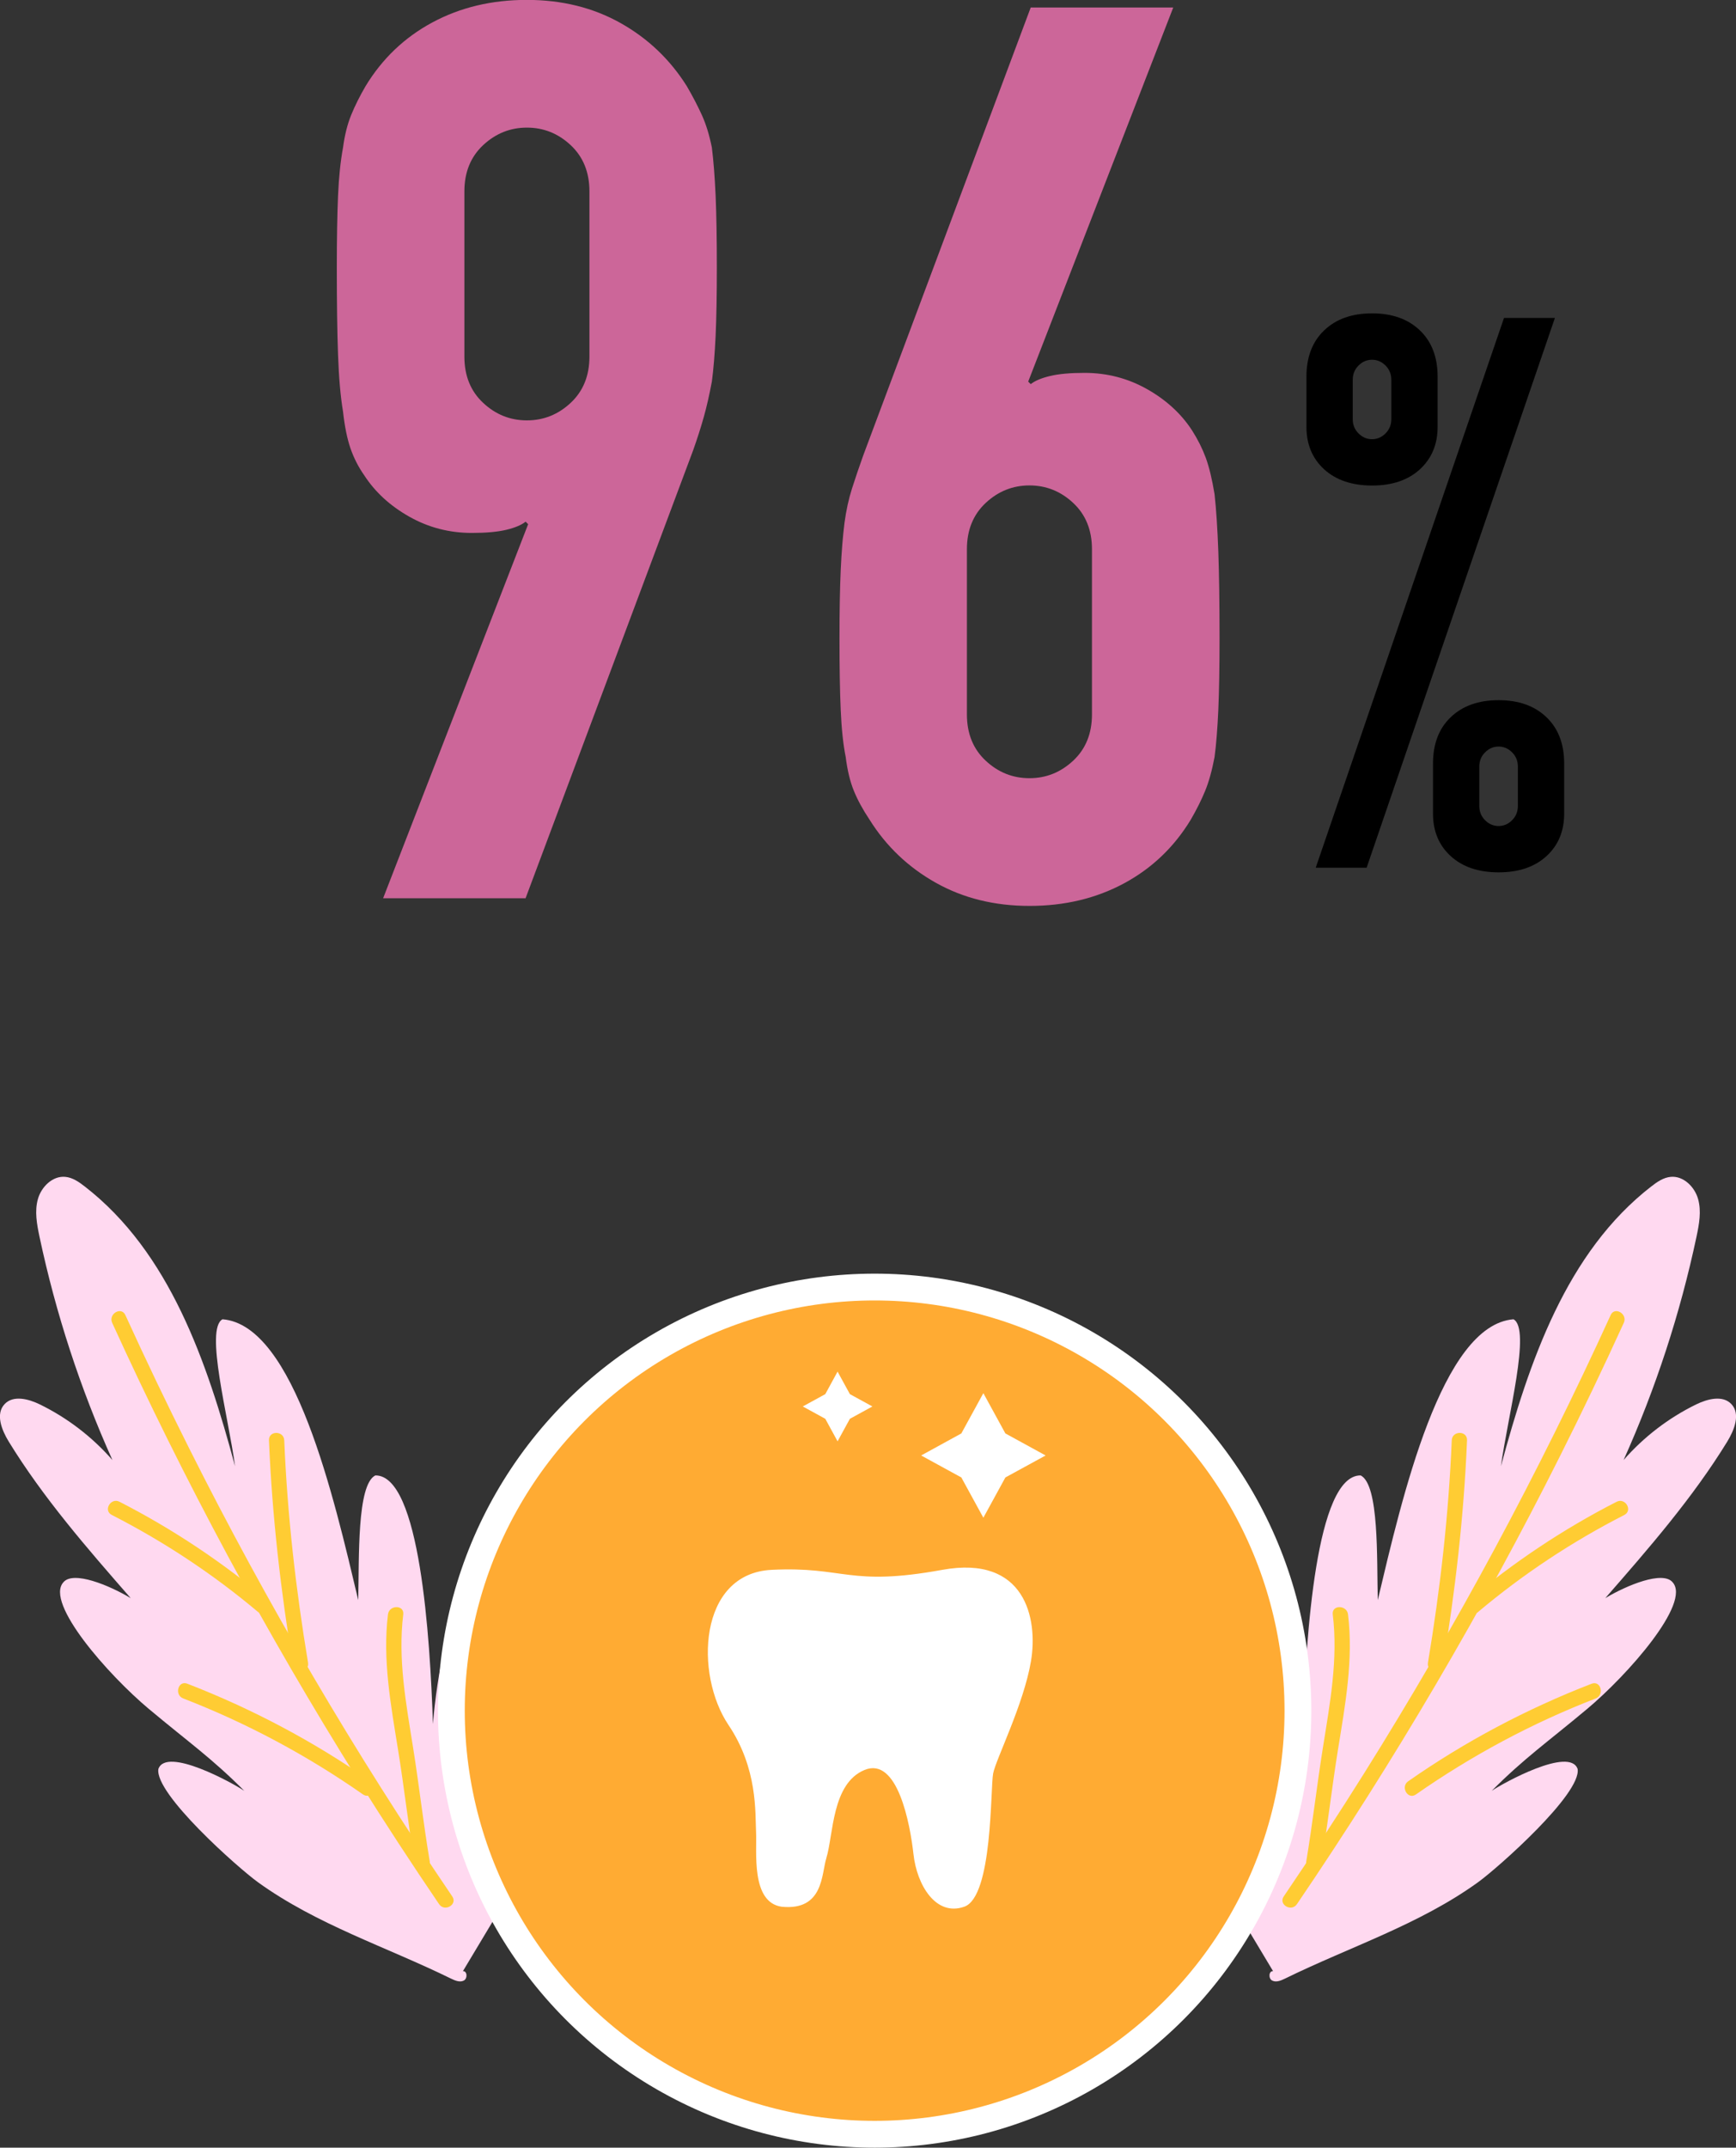<?xml version="1.0" encoding="UTF-8"?><svg id="_レイヤー_2" xmlns="http://www.w3.org/2000/svg" viewBox="0 0 324 400.53"><rect x="0" y="0" width="324" height="400.53" fill="#333333" stroke="none"/><defs><style>.cls-1{fill:#fff;}.cls-2{fill:#fc3;}.cls-3{fill:#ffd9f0;}.cls-4{fill:#c69;}.cls-5{fill:#ffab33;stroke:#fff;stroke-miterlimit:10;stroke-width:5px;}</style></defs><g id="_レイヤー_1-2"><path class="cls-3" d="M231.53,357.49c-1.27-20.72-5.13-62.63,5.08-61.56,3.39,2.92,5.88,16.77,6.59,25.59.53-16.1,2.42-46.46,10.75-46.36,3.46,1.74,3,15.42,3.19,23.25,4.53-19.08,11.88-51.3,25.33-52.37,3.34,1.79-1.1,18.2-2.34,27.4,5.24-19.43,12.17-39.88,28.08-52.19,1.07-.83,2.25-1.65,3.61-1.77,2.36-.22,4.45,1.84,5.1,4.12.65,2.28.2,4.71-.29,7.03-3.04,14.32-7.61,28.31-13.61,41.66,3.77-4.31,8.4-7.86,13.54-10.37,2.11-1.03,4.95-1.77,6.57-.07,1.75,1.84.56,4.84-.76,7-6.47,10.53-14.64,19.9-22.77,29.2,4.07-2.44,10.73-5.15,12.56-2.97,3.52,3.86-8.43,17.35-15.93,23.62-7.5,6.27-11.64,9.1-17.83,15.29,2.13-1.45,14.56-8.3,16.04-4.08.73,4.61-14.79,18.37-18.57,21.11-10.97,7.92-23.93,12.04-36.08,18-.74.36-1.62.72-2.35.35-.74-.37-.66-1.81.16-1.76"/><path class="cls-2" d="M300.6,245.27c-6.71,14.71-13.91,29.2-21.57,43.44-7.67,14.24-15.8,28.22-24.39,41.93-4.87,7.77-9.89,15.45-15.05,23.04-1.03,1.52,1.44,2.95,2.46,1.44,9.09-13.37,17.75-27.04,25.94-40.99,8.19-13.94,15.93-28.15,23.18-42.61,4.12-8.2,8.08-16.47,11.89-24.82.76-1.66-1.7-3.11-2.46-1.44h0Z"/><path class="cls-2" d="M270.95,268.61c-.58,13.92-2.15,27.72-4.44,41.46-.3,1.8,2.45,2.57,2.75.76,2.33-13.99,3.95-28.04,4.54-42.22.08-1.84-2.78-1.83-2.85,0h0Z"/><path class="cls-2" d="M275.92,300.58c8.36-7.03,17.5-13.07,27.23-18.04,1.64-.84.19-3.3-1.44-2.46-9.94,5.08-19.26,11.3-27.8,18.49-1.41,1.18.62,3.19,2.02,2.02h0Z"/><path class="cls-2" d="M248.74,301.08c1.02,8.35-.52,16.57-1.83,24.8-1.13,7.09-1.94,14.22-3.12,21.3-.3,1.8,2.45,2.57,2.75.76,1.21-7.21,2.02-14.47,3.18-21.68,1.35-8.33,2.9-16.72,1.87-25.18-.22-1.8-3.07-1.82-2.85,0h0Z"/><path class="cls-3" d="M92.47,357.49c1.27-20.72,5.13-62.63-5.08-61.56-3.39,2.92-5.88,16.77-6.59,25.59-.53-16.1-2.42-46.46-10.75-46.36-3.46,1.74-3,15.42-3.19,23.25-4.53-19.08-11.88-51.3-25.33-52.37-3.34,1.79,1.1,18.2,2.34,27.4-5.24-19.43-12.17-39.88-28.08-52.19-1.07-.83-2.25-1.65-3.61-1.77-2.36-.22-4.45,1.84-5.1,4.12s-.2,4.71.29,7.03c3.04,14.32,7.61,28.31,13.61,41.66-3.77-4.31-8.4-7.86-13.54-10.37-2.11-1.03-4.95-1.77-6.57-.07-1.75,1.84-.56,4.84.76,7,6.47,10.53,14.64,19.9,22.77,29.2-4.07-2.44-10.73-5.15-12.56-2.97-3.52,3.86,8.43,17.35,15.93,23.62,7.5,6.27,11.64,9.1,17.83,15.29-2.13-1.45-14.56-8.3-16.04-4.08-.73,4.61,14.79,18.37,18.57,21.11,10.97,7.92,23.93,12.04,36.08,18,.74.36,1.62.72,2.35.35s.66-1.81-.16-1.76"/><path class="cls-2" d="M20.94,246.71c6.71,14.71,13.91,29.2,21.57,43.44,7.67,14.24,15.8,28.22,24.39,41.93,4.87,7.77,9.89,15.45,15.05,23.04,1.03,1.51,3.5.08,2.46-1.44-9.09-13.37-17.75-27.04-25.94-40.99-8.19-13.94-15.93-28.15-23.18-42.61-4.12-8.2-8.08-16.47-11.89-24.82-.76-1.67-3.22-.22-2.46,1.44h0Z"/><path class="cls-2" d="M50.2,268.61c.59,14.17,2.21,28.23,4.54,42.22.3,1.81,3.05,1.04,2.75-.76-2.29-13.74-3.86-27.54-4.44-41.46-.08-1.83-2.93-1.84-2.85,0h0Z"/><path class="cls-2" d="M50.1,298.56c-8.54-7.19-17.86-13.4-27.8-18.49-1.63-.83-3.08,1.63-1.44,2.46,9.72,4.97,18.87,11.01,27.23,18.04,1.4,1.18,3.42-.83,2.02-2.02h0Z"/><path class="cls-2" d="M72.41,301.08c-1.03,8.46.53,16.85,1.87,25.18,1.17,7.21,1.98,14.48,3.18,21.68.3,1.81,3.05,1.04,2.75-.76-1.19-7.08-1.99-14.22-3.12-21.3-1.31-8.22-2.85-16.45-1.83-24.8.22-1.82-2.63-1.8-2.85,0h0Z"/><path class="cls-2" d="M69.18,332.19c-10.64-7.42-22.14-13.51-34.23-18.19-1.71-.66-2.46,2.09-.76,2.75,11.86,4.59,23.13,10.62,33.55,17.9,1.51,1.05,2.94-1.42,1.44-2.46h0Z"/><circle class="cls-5" cx="163.24" cy="319.03" r="79"/><path class="cls-2" d="M264.26,334.66c10.43-7.28,21.69-13.31,33.55-17.9,1.69-.66.96-3.42-.76-2.75-12.1,4.68-23.6,10.76-34.23,18.19-1.5,1.04-.07,3.52,1.44,2.46h0Z"/><path class="cls-1" d="M154.22,346.56c-.92,2.93-.5,9.81-8.32,9.04-5.79-.81-4.61-10.3-4.79-13.92-.18-3.62.33-11.84-5.15-19.98-6.33-9.4-5.65-28.25,8.05-28.93,13.69-.68,14.33,3.19,31.86,0,15.47-2.81,17.9,9.08,16.54,17.08-1.36,8-6.51,18.17-7.05,20.88-.54,2.71-.05,22.97-5.38,24.86-5.33,1.89-8.86-4.07-9.49-9.77-.63-5.69-2.98-18.26-9.13-15.73-6.15,2.53-5.79,12.11-7.14,16.45Z"/><polygon class="cls-1" points="183.53 259.82 187.64 267.33 195.15 271.44 187.64 275.54 183.53 283.05 179.42 275.54 171.92 271.44 179.42 267.33 183.53 259.82"/><polygon class="cls-1" points="156.32 255.8 158.62 260 162.82 262.3 158.62 264.6 156.32 268.8 154.03 264.6 149.83 262.3 154.03 260 156.32 255.8"/><path class="cls-4" d="M71.5,167.53l27.07-69.77-.47-.47c-.78.62-1.98,1.13-3.62,1.52-1.63.39-3.77.58-6.42.58-4.2,0-8.09-1.01-11.67-3.03-3.58-2.02-6.38-4.59-8.4-7.7-1.09-1.55-1.95-3.23-2.57-5.02-.62-1.79-1.09-4.08-1.4-6.88-.47-2.8-.78-6.34-.93-10.62-.16-4.28-.23-9.68-.23-16.22,0-5.44.08-9.92.23-13.42.15-3.5.47-6.49.93-8.98.31-2.33.82-4.35,1.52-6.07.7-1.71,1.59-3.5,2.68-5.37,3.11-5.13,7.27-9.1,12.48-11.9,5.21-2.8,11.08-4.2,17.62-4.2s12.37,1.44,17.5,4.32c5.13,2.88,9.25,6.81,12.37,11.78,1.09,1.87,2.02,3.66,2.8,5.37.78,1.71,1.4,3.73,1.87,6.07.31,2.49.54,5.48.7,8.98.15,3.5.23,7.97.23,13.42,0,5.13-.08,9.37-.23,12.72-.16,3.35-.39,6.18-.7,8.52-.47,2.49-.97,4.71-1.52,6.65-.55,1.95-1.21,4.01-1.98,6.18l-31.27,83.53h-26.6ZM86.67,66.5c0,3.58,1.17,6.46,3.5,8.63,2.33,2.18,5.05,3.27,8.17,3.27s5.83-1.09,8.17-3.27c2.33-2.18,3.5-5.05,3.5-8.63v-30.8c0-3.58-1.17-6.45-3.5-8.63-2.33-2.18-5.06-3.27-8.17-3.27s-5.83,1.09-8.17,3.27c-2.33,2.18-3.5,5.06-3.5,8.63v30.8Z"/><path class="cls-4" d="M218.97,1.4l-27.07,69.77.47.47c.78-.62,1.98-1.13,3.62-1.52,1.63-.39,3.77-.58,6.42-.58,4.2,0,8.09,1.01,11.67,3.03,3.58,2.02,6.38,4.59,8.4,7.7,1.09,1.71,1.94,3.42,2.57,5.13.62,1.71,1.17,3.97,1.63,6.77.31,2.8.54,6.34.7,10.62.15,4.28.23,9.68.23,16.22,0,5.45-.08,9.92-.23,13.42-.16,3.5-.39,6.42-.7,8.75-.47,2.49-1.05,4.59-1.75,6.3-.7,1.71-1.6,3.5-2.68,5.37-3.11,5.13-7.27,9.1-12.48,11.9-5.21,2.8-11.08,4.2-17.62,4.2s-12.37-1.44-17.5-4.32c-5.13-2.88-9.26-6.8-12.37-11.78-1.25-1.87-2.22-3.65-2.92-5.37-.7-1.71-1.21-3.81-1.52-6.3-.47-2.33-.78-5.25-.93-8.75-.16-3.5-.23-7.97-.23-13.42,0-5.13.08-9.37.23-12.72.15-3.34.39-6.26.7-8.75.31-2.33.78-4.47,1.4-6.42.62-1.94,1.32-4,2.1-6.18L192.37,1.4h26.6ZM203.8,102.43c0-3.58-1.17-6.45-3.5-8.63-2.33-2.18-5.06-3.27-8.17-3.27s-5.83,1.09-8.17,3.27c-2.33,2.18-3.5,5.06-3.5,8.63v30.8c0,3.58,1.17,6.46,3.5,8.63,2.33,2.18,5.05,3.27,8.17,3.27s5.83-1.09,8.17-3.27c2.33-2.18,3.5-5.05,3.5-8.63v-30.8Z"/><path d="M256.07,90.55c-3.74,0-6.72-1.01-8.93-3.02-2.21-2.02-3.31-4.66-3.31-7.92v-9.36c0-3.65,1.1-6.53,3.31-8.64,2.21-2.11,5.18-3.17,8.93-3.17s6.72,1.06,8.93,3.17c2.21,2.11,3.31,4.99,3.31,8.64v9.36c0,3.26-1.11,5.9-3.31,7.92-2.21,2.02-5.18,3.02-8.93,3.02ZM245.56,161.83l35.14-102.53h9.5l-35.14,102.53h-9.5ZM256.07,81.91c.96,0,1.8-.36,2.52-1.08.72-.72,1.08-1.61,1.08-2.66v-7.34c0-1.06-.36-1.94-1.08-2.66-.72-.72-1.56-1.08-2.52-1.08s-1.8.36-2.52,1.08c-.72.72-1.08,1.61-1.08,2.66v7.34c0,1.06.36,1.94,1.08,2.66.72.72,1.56,1.08,2.52,1.08ZM279.69,162.69c-3.74,0-6.72-1.01-8.93-3.02-2.21-2.02-3.31-4.66-3.31-7.92v-9.36c0-3.65,1.1-6.53,3.31-8.64,2.21-2.11,5.18-3.17,8.93-3.17s6.72,1.06,8.93,3.17c2.21,2.11,3.31,4.99,3.31,8.64v9.36c0,3.26-1.1,5.9-3.31,7.92-2.21,2.02-5.18,3.02-8.93,3.02ZM276.09,150.31c0,1.06.36,1.94,1.08,2.66.72.72,1.56,1.08,2.52,1.08s1.8-.36,2.52-1.08c.72-.72,1.08-1.61,1.08-2.66v-7.34c0-1.06-.36-1.94-1.08-2.66-.72-.72-1.56-1.08-2.52-1.08s-1.8.36-2.52,1.08c-.72.72-1.08,1.61-1.08,2.66v7.34Z"/></g></svg>